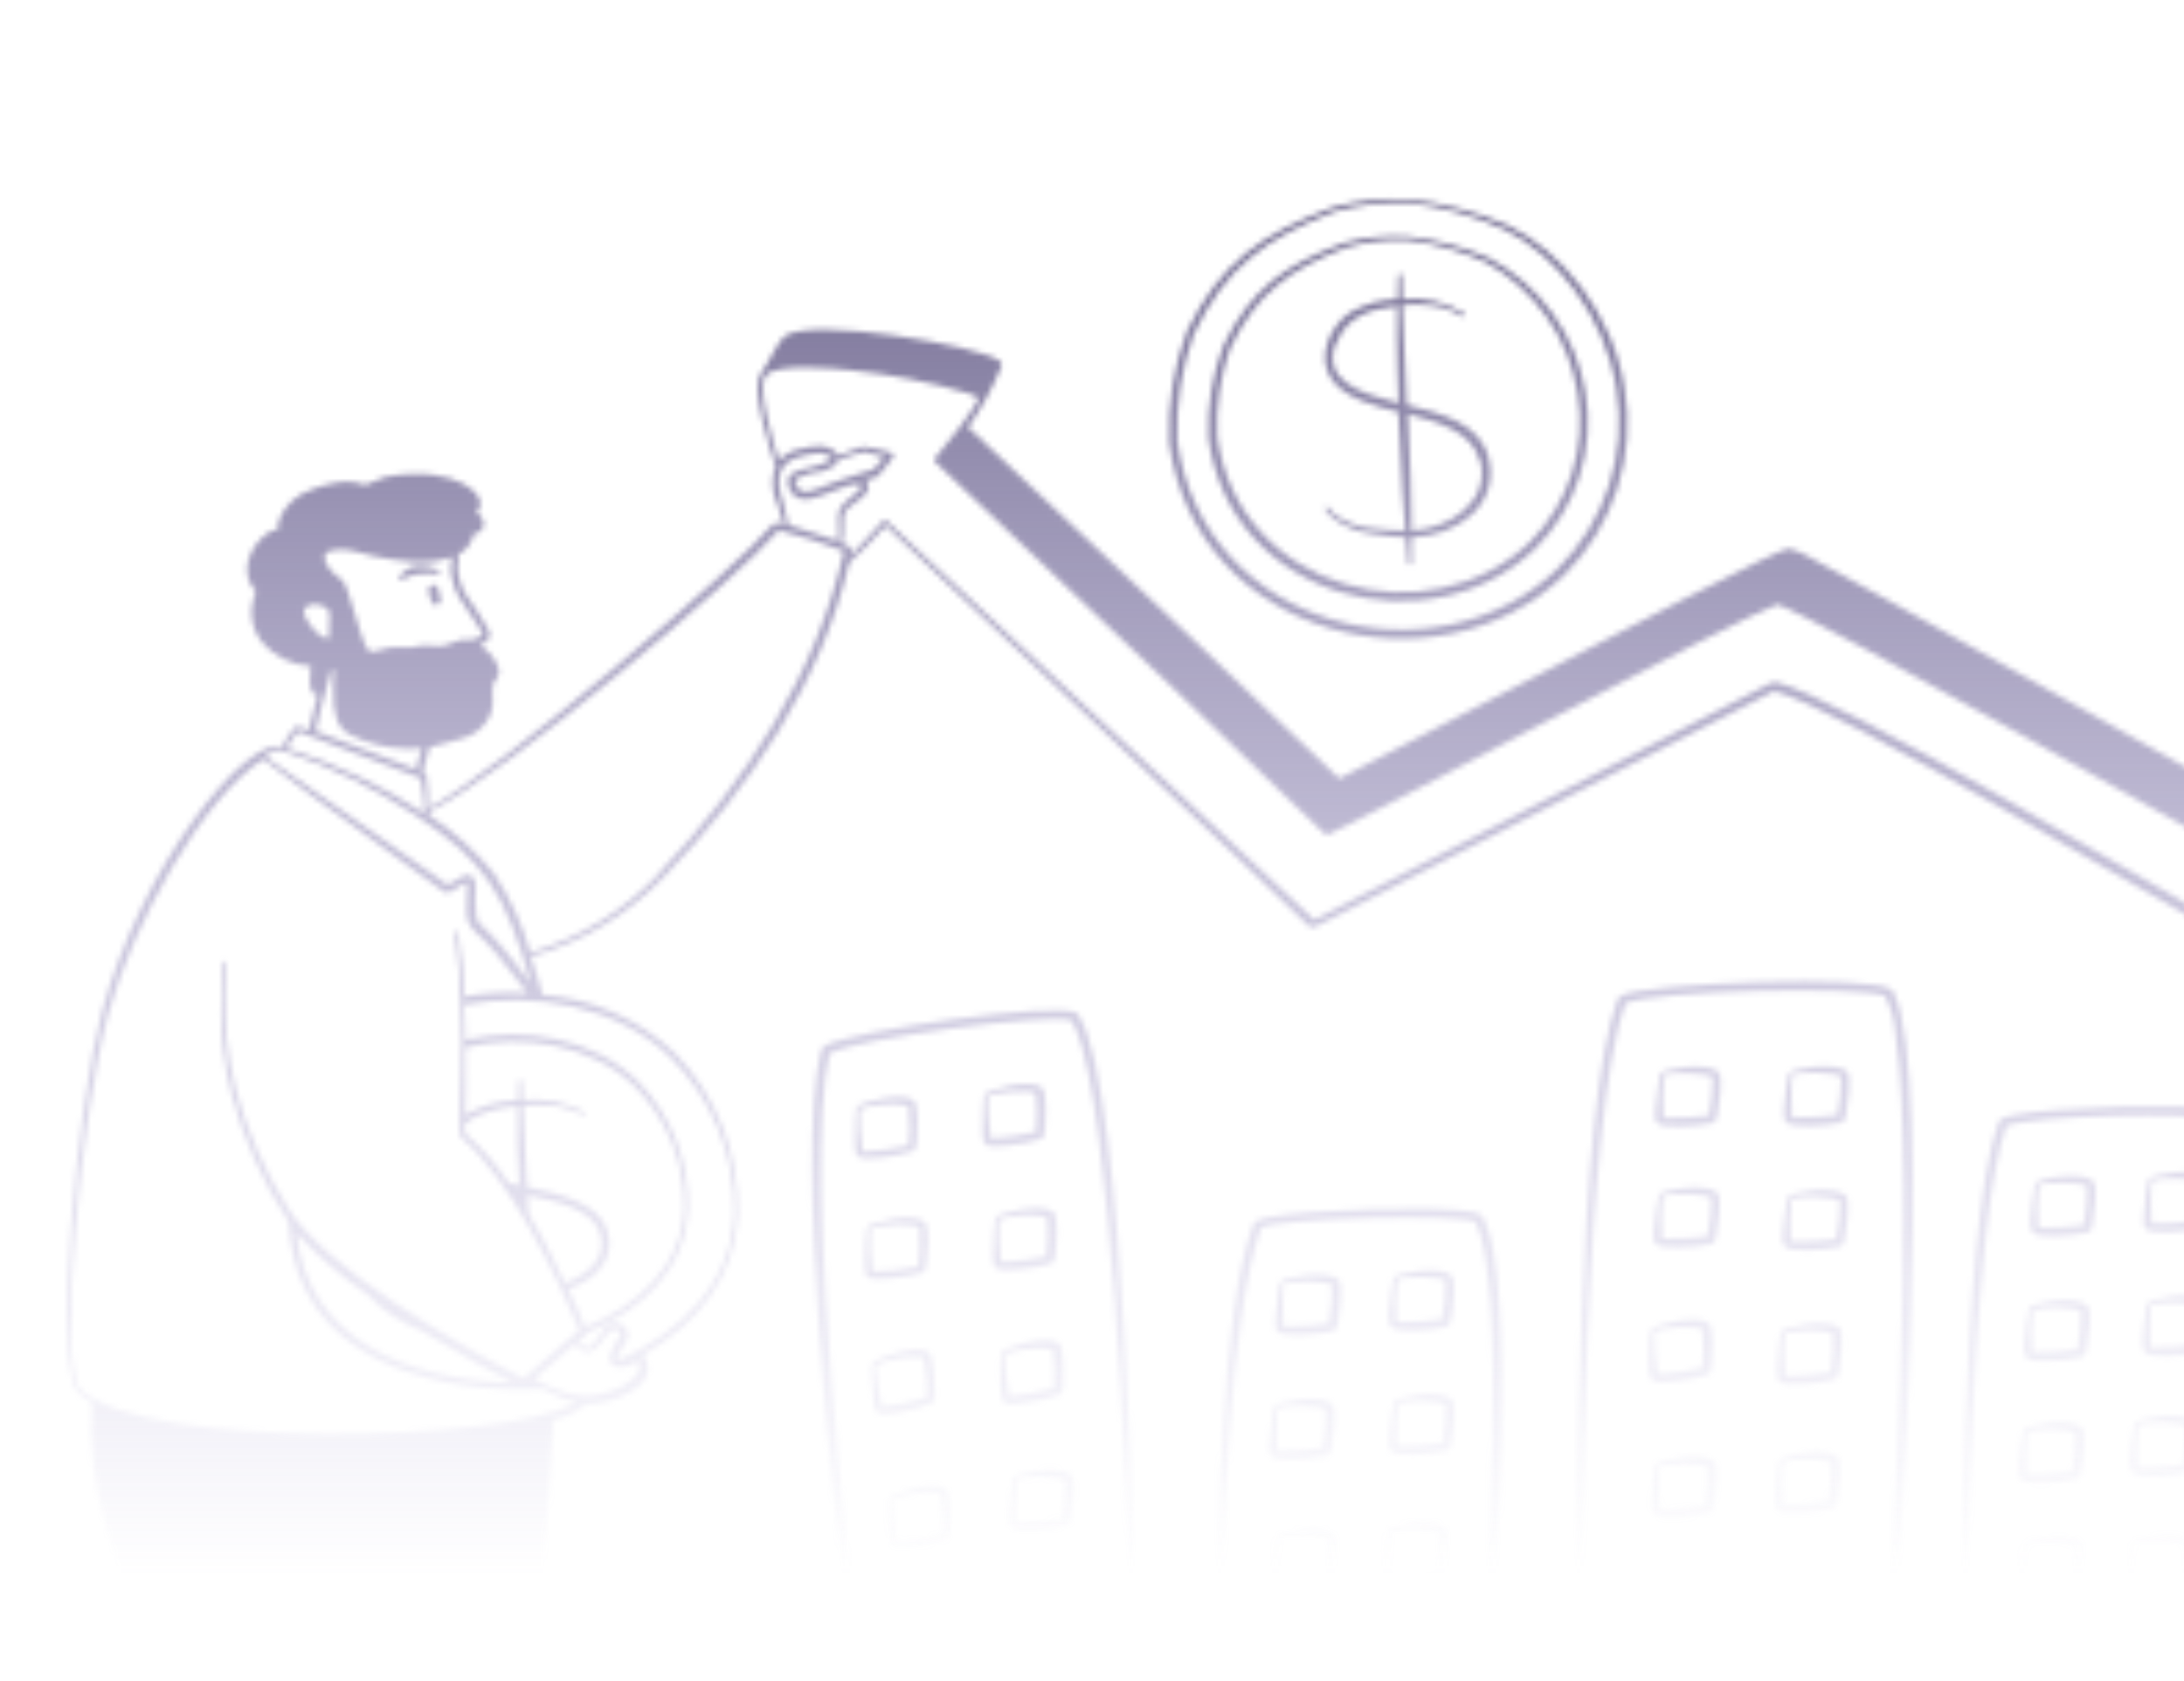 <svg width="395" height="304" viewBox="0 0 395 304" fill="none" xmlns="http://www.w3.org/2000/svg">
<g clip-path="url(#clip0_1380_26760)">
<mask id="mask0_1380_26760" style="mask-type:alpha" maskUnits="userSpaceOnUse" x="-46" y="15" width="578" height="428">
<path fill-rule="evenodd" clip-rule="evenodd" d="M193.696 184.526C189.461 183.239 154.802 187.796 150.038 190.559C144.978 211.023 154.273 293.721 155.967 301.084L204.324 299.839C204.79 288.405 202.038 219.673 196.872 194.357C195.178 185.982 193.907 184.99 193.696 184.526ZM195.262 183.977C203.371 196.635 205.722 288.827 204.981 300.198C204.978 300.239 204.967 300.28 204.948 300.317C204.93 300.355 204.904 300.388 204.873 300.415C204.841 300.443 204.805 300.464 204.765 300.477C204.725 300.491 204.684 300.496 204.642 300.493L155.543 302.307C154.802 302.307 154.675 301.696 153.744 295.177C150.928 275.494 143.644 209.209 148.472 190.011C148.598 189.64 148.853 189.325 149.191 189.125C153.151 186.53 191.346 180.982 194.733 183.218C194.874 183.295 194.996 183.404 195.088 183.535C195.18 183.667 195.239 183.818 195.262 183.977ZM228.037 222.183C222.511 237.246 220.563 282.962 221.326 298.763L267.714 299.438C269.26 288.426 272.457 231.402 266.867 221.065C265.915 219.504 229.752 220.2 228.037 222.183ZM268.434 220.516C274.087 231.803 270.996 288.447 268.963 300.24C268.933 300.402 268.847 300.548 268.719 300.652C268.591 300.757 268.43 300.812 268.265 300.809L221.093 299.417C220.627 299.417 220.542 298.974 220.415 294.459C219.971 277.793 220.902 237.183 226.619 221.487C226.936 220.622 228.461 220.305 229.435 220.116C236.803 218.639 260.325 218.006 266.423 219.166C267.227 219.377 268.265 219.673 268.392 220.516H268.434ZM401.65 202.5C396.548 201.002 367.309 201.741 362.863 203.681C356.871 220.242 355.452 284.607 355.982 302.244C371.224 303.702 386.56 303.942 401.841 302.961C403.132 293.594 406.478 229.124 403.175 208.196C402.975 206.228 402.46 204.305 401.65 202.5ZM403.259 202.036C409.018 213.787 404.953 292.371 403.005 303.658C402.979 303.795 402.91 303.92 402.807 304.015C402.704 304.11 402.573 304.169 402.434 304.185C386.835 305.068 371.189 304.63 355.664 302.877C354.267 302.455 354.394 222.183 361.423 203.006C361.741 202.12 363.265 201.825 364.239 201.635C371.522 200.158 395.087 199.525 401.227 200.686C402.159 200.833 403.302 201.171 403.344 202.036H403.259ZM340.949 180.138C336.715 178.323 299.346 179.062 293.968 181.467C286.769 200.981 285.499 282.097 286.473 302.328L340.378 302.856C342.093 290.873 346.623 212.458 342.834 187.184C342.678 184.734 342.038 182.34 340.949 180.138ZM342.601 179.758C349.736 193.872 343.596 291.569 341.521 303.573C341.496 303.719 341.421 303.851 341.309 303.947C341.197 304.043 341.055 304.098 340.907 304.101L286.24 302.982C285.753 302.982 285.668 302.476 285.478 295.367C284.948 274.165 285.203 200.433 292.528 180.792C292.693 180.431 292.988 180.145 293.354 179.99C297.842 177.733 338.811 176.256 342.05 178.935C342.203 179.017 342.332 179.135 342.428 179.278C342.524 179.422 342.583 179.587 342.601 179.758Z" fill="black"/>
<path fill-rule="evenodd" clip-rule="evenodd" d="M164.121 199.949C161.219 199.421 158.229 199.646 155.44 200.603C155.441 203.153 155.646 205.7 156.054 208.218C158.823 208.142 161.577 207.774 164.269 207.121C164.421 206.208 164.492 205.283 164.481 204.358C164.514 203.034 164.464 201.709 164.332 200.392C164.311 200.054 164.332 200.054 164.121 199.949ZM154.847 200.392C154.847 200.392 154.508 204.611 154.614 207.058C154.72 209.168 154.72 209.864 159.399 209.358C161.38 209.179 163.333 208.776 165.222 208.155C165.624 207.902 165.709 207.332 165.793 206.657C165.941 205.434 166.174 199.906 165.285 199.042C163.422 197.312 154.868 199.421 154.847 200.392ZM300.894 194.527C300.682 197.054 300.682 199.594 300.894 202.122H301.974C304.332 202.15 306.688 202.001 309.024 201.679C309.491 199.422 309.732 197.126 309.744 194.822C308.601 194.063 302.143 193.831 300.894 194.527ZM300.238 194.295C300.238 194.295 299.475 198.514 299.348 200.898C299.221 203.282 299.348 203.788 303.943 203.725C305.951 203.75 307.955 203.537 309.913 203.092C310.337 202.86 310.506 202.333 310.654 201.594C310.93 200.35 311.692 194.864 310.866 193.894C309.172 191.953 300.386 193.198 300.238 194.295ZM324.141 194.442C323.93 196.97 323.93 199.51 324.141 202.037C324.501 202.062 324.861 202.062 325.221 202.037C327.579 202.065 329.936 201.917 332.271 201.594C332.75 199.34 332.991 197.042 332.991 194.738C331.784 193.873 325.433 193.746 324.141 194.442ZM323.506 194.232C323.091 196.416 322.787 198.62 322.596 200.835C322.596 202.944 322.596 203.704 327.19 203.662C329.197 203.667 331.199 203.454 333.161 203.029C333.605 202.797 333.753 202.269 333.902 201.51C334.177 200.265 334.939 194.78 334.113 193.81C332.42 191.953 323.633 193.135 323.506 194.232ZM323.908 216.889C323.707 219.417 323.707 221.956 323.908 224.484H324.988C327.345 224.515 329.702 224.374 332.038 224.062C332.515 221.807 332.756 219.51 332.758 217.206C331.636 216.32 325.242 216.193 323.908 216.889ZM323.273 216.657C322.858 218.841 322.554 221.045 322.363 223.26C322.257 225.37 322.363 226.15 326.957 226.087C328.965 226.104 330.968 225.891 332.928 225.454C333.372 225.222 333.521 224.695 333.669 223.956C333.944 222.712 334.706 217.227 333.88 216.256C332.187 214.273 323.315 215.56 323.315 216.657H323.273ZM322.68 241.213C322.549 243.747 322.62 246.286 322.892 248.808H323.972C326.329 248.749 328.678 248.517 331.001 248.112C331.395 245.835 331.544 243.522 331.446 241.213C330.366 240.327 323.993 240.475 322.68 241.213ZM322.024 241.002C322.024 241.002 321.431 245.222 321.389 247.648C321.346 250.074 321.389 250.517 326.089 250.285C328.099 250.223 330.095 249.933 332.038 249.42C332.462 249.167 332.589 248.639 332.716 247.88C332.949 246.635 333.478 241.108 332.716 240.18C330.853 238.365 322.13 239.905 322.024 241.002ZM300.026 265.348C299.884 267.881 299.955 270.421 300.238 272.942H301.317C303.674 272.873 306.023 272.64 308.347 272.246C308.72 269.967 308.869 267.656 308.791 265.348C307.648 264.462 301.254 264.588 300.026 265.348ZM299.37 265.137C299.044 267.34 298.832 269.558 298.734 271.782C298.734 273.892 298.734 274.651 303.435 274.419C305.438 274.359 307.427 274.069 309.363 273.554C309.786 273.301 309.935 272.774 310.062 272.014C310.273 270.769 310.824 265.242 310.062 264.314C308.135 262.415 299.391 264.04 299.306 265.137H299.37ZM300.174 287.879C300.043 290.412 300.113 292.951 300.386 295.473C300.745 295.495 301.106 295.495 301.466 295.473C303.823 295.411 306.173 295.171 308.495 294.756C308.869 292.484 309.018 290.18 308.939 287.879C307.86 287.014 301.487 287.14 300.174 287.879ZM299.518 287.689C299.518 287.689 298.925 291.908 298.883 294.313C298.84 296.718 298.883 297.203 303.583 296.971C305.592 296.899 307.587 296.609 309.532 296.106C309.956 295.853 310.083 295.305 310.21 294.566C310.443 293.322 310.972 287.794 310.21 286.866C308.347 284.946 299.624 286.571 299.518 287.689ZM322.363 264.504C322.231 267.037 322.302 269.577 322.574 272.099C322.934 272.12 323.295 272.12 323.654 272.099C326.012 272.036 328.362 271.797 330.683 271.381C331.079 269.111 331.228 266.806 331.128 264.504C330.048 263.681 323.675 263.681 322.363 264.504ZM321.706 264.314C321.706 264.314 321.114 268.533 321.071 270.938C321.029 273.343 321.071 273.828 325.771 273.596C327.78 273.525 329.775 273.235 331.721 272.731C332.144 272.478 332.271 271.951 332.398 271.191C332.631 269.947 333.161 264.419 332.398 263.491C330.535 261.571 321.812 263.217 321.706 264.314ZM321.389 288.849C321.107 291.37 321.036 293.911 321.177 296.444H322.257C324.612 296.514 326.968 296.409 329.307 296.127C329.82 293.877 330.097 291.579 330.133 289.271C329.096 288.385 322.723 288.174 321.389 288.849ZM320.732 288.617C320.732 288.617 319.907 292.836 319.737 295.199C319.568 297.562 319.61 298.068 324.289 298.089C326.293 298.139 328.296 297.962 330.26 297.562C330.705 297.33 330.853 296.803 331.043 296.064C331.319 294.819 332.166 289.334 331.361 288.364C329.667 286.36 320.902 287.52 320.732 288.617ZM300.661 216.383C300.46 218.91 300.46 221.45 300.661 223.978H301.741C304.098 224.009 306.455 223.868 308.791 223.556C309.267 221.301 309.509 219.003 309.511 216.699C308.495 215.813 301.995 215.687 300.661 216.383ZM300.026 216.151C300.026 216.151 299.243 220.37 299.115 222.754C298.988 225.138 299.115 225.644 303.71 225.581C305.718 225.608 307.723 225.396 309.68 224.948C310.125 224.716 310.273 224.188 310.443 223.45C310.697 222.205 311.459 216.72 310.654 215.75C308.939 213.767 300.153 215.159 300.026 216.151ZM299.2 240.855C299.201 243.392 299.407 245.924 299.814 248.428C300.174 248.455 300.535 248.455 300.894 248.428C303.247 248.251 305.583 247.891 307.881 247.352C308.104 245.065 308.104 242.762 307.881 240.475C306.843 239.589 300.471 240.053 299.2 240.855ZM298.544 240.686C298.544 240.686 298.163 244.905 298.247 247.352C298.332 249.8 298.438 250.222 303.096 249.757C305.089 249.584 307.056 249.188 308.961 248.576C309.384 248.302 309.49 247.774 309.575 247.015C309.744 245.749 309.998 240.222 309.088 239.336C307.224 237.521 298.586 239.589 298.544 240.686ZM232.147 232.226C231.946 234.761 231.946 237.307 232.147 239.842H233.227C235.587 239.836 237.943 239.659 240.278 239.315C240.709 237.048 240.914 234.744 240.892 232.437C240.023 231.593 233.524 231.488 232.147 232.226ZM231.512 232.015C231.512 232.015 230.792 236.235 230.686 238.64C230.581 241.045 230.686 241.509 235.323 241.403C237.334 241.389 239.337 241.149 241.294 240.686C241.717 240.454 241.865 239.905 242.014 239.188C242.268 237.943 242.966 232.416 242.12 231.467C240.383 229.526 231.639 230.939 231.512 232.036V232.015ZM252.642 231.467C252.441 233.994 252.441 236.534 252.642 239.062H253.743C256.096 239.066 258.446 238.889 260.772 238.534C261.221 236.27 261.434 233.965 261.408 231.657C260.518 230.834 254.018 230.728 252.642 231.467ZM251.986 231.235C251.986 231.235 251.287 235.454 251.181 237.859C251.181 239.969 251.181 240.749 255.818 240.623C257.823 240.621 259.82 240.38 261.767 239.905C262.212 239.673 262.36 239.125 262.508 238.407C262.763 237.163 263.44 231.636 262.508 230.686C260.878 228.745 252.113 230.159 251.986 231.235ZM252.706 253.892C252.515 256.42 252.515 258.959 252.706 261.487H253.807C256.16 261.492 258.51 261.316 260.836 260.96C261.284 258.702 261.497 256.404 261.471 254.103C260.582 253.259 254.082 253.133 252.706 253.892ZM252.049 253.681C252.049 253.681 251.351 257.901 251.245 260.285C251.139 262.668 251.245 263.175 255.882 263.048C257.885 263.043 259.881 262.809 261.831 262.352C262.276 262.099 262.424 261.571 262.572 260.833C262.826 259.609 263.504 254.082 262.572 253.133C260.942 251.171 252.198 252.584 252.049 253.681ZM231.025 254.757C230.824 257.285 230.824 259.824 231.025 262.352H232.105C234.465 262.357 236.822 262.18 239.155 261.825C239.586 259.565 239.791 257.268 239.769 254.968C238.901 254.124 232.401 254.019 231.025 254.757ZM230.39 254.546C230.39 254.546 229.67 258.766 229.564 261.149C229.458 263.533 229.564 264.04 234.201 263.913C236.211 263.906 238.214 263.673 240.172 263.217C240.595 262.964 240.743 262.436 240.892 261.698C241.146 260.453 241.844 254.947 240.997 253.998C239.261 252.036 230.517 253.449 230.39 254.546ZM231.427 278.238C231.226 280.765 231.226 283.305 231.427 285.832H232.507C234.868 285.837 237.225 285.661 239.558 285.305C239.989 283.038 240.195 280.734 240.172 278.427C239.304 277.605 232.804 277.499 231.427 278.238ZM230.792 278.006C230.792 278.006 230.072 282.225 229.967 284.63C229.967 286.739 229.967 287.52 234.603 287.393C236.608 287.391 238.605 287.151 240.553 286.676C240.997 286.444 241.146 285.896 241.294 285.178C241.548 283.934 242.247 278.406 241.294 277.457C239.664 275.516 230.919 276.93 230.792 278.006ZM251.541 277.077C251.34 279.612 251.34 282.158 251.541 284.693C251.901 284.715 252.261 284.715 252.621 284.693C254.98 284.69 257.336 284.521 259.671 284.187C260.102 281.92 260.307 279.616 260.285 277.309C259.417 276.444 252.917 276.339 251.541 277.077ZM250.906 276.866C250.906 276.866 250.186 281.086 250.08 283.491C249.974 285.896 250.08 286.36 254.717 286.254C256.721 286.242 258.717 286.001 260.667 285.537C261.111 285.305 261.259 284.756 261.408 284.018C261.662 282.794 262.36 277.267 261.408 276.318C259.798 274.377 251.033 275.79 250.906 276.866ZM368.688 214.4C368.487 216.934 368.487 219.481 368.688 222.016C371.407 222.076 374.127 221.906 376.818 221.509C377.262 219.244 377.475 216.94 377.453 214.632C376.627 213.788 370.064 213.661 368.688 214.4ZM368.031 214.189C367.65 216.382 367.382 218.593 367.227 220.813C367.227 222.923 367.227 223.682 371.864 223.577C373.868 223.564 375.864 223.324 377.813 222.859C378.258 222.627 378.385 222.079 378.533 221.34C378.787 220.096 379.486 214.59 378.66 213.64C376.924 211.678 368.158 213.05 368.031 214.189ZM367.587 236.931C367.375 239.458 367.375 241.998 367.587 244.525C370.307 244.596 373.027 244.427 375.717 244.019C376.144 241.759 376.349 239.463 376.331 237.163C375.548 236.256 368.963 236.256 367.587 236.931ZM366.952 236.72C366.952 236.72 366.232 240.939 366.126 243.323C366.02 245.707 366.126 246.213 370.763 246.087C372.766 246.082 374.762 245.849 376.712 245.39C377.157 245.137 377.305 244.61 377.453 243.871C377.707 242.627 378.406 237.121 377.559 236.171C375.844 234.146 367.058 235.623 366.952 236.72ZM366.613 258.955C366.412 261.49 366.412 264.037 366.613 266.571C369.339 266.632 372.066 266.463 374.764 266.065C375.19 263.797 375.396 261.494 375.378 259.188C374.574 258.344 367.989 258.217 366.613 258.955ZM365.957 258.744C365.957 258.744 365.258 262.964 365.152 265.369C365.046 267.774 365.152 268.238 369.789 268.132C371.793 268.121 373.789 267.881 375.738 267.415C376.183 267.183 376.331 266.635 376.479 265.917C376.733 264.673 377.432 259.145 376.479 258.196C374.87 256.255 366.084 257.669 365.957 258.744ZM366.465 279.524C366.253 282.059 366.253 284.606 366.465 287.14C369.184 287.201 371.904 287.031 374.595 286.634C375.032 284.368 375.238 282.064 375.209 279.757C374.425 278.913 367.777 278.786 366.465 279.524ZM365.83 279.314C365.83 279.314 365.11 283.533 365.004 285.938C364.898 288.343 365.004 288.807 369.641 288.701C371.645 288.69 373.641 288.45 375.59 287.984C376.035 287.752 376.183 287.204 376.331 286.486C376.585 285.221 377.284 279.714 376.437 278.765C374.722 276.824 365.935 278.238 365.83 279.314ZM386.176 279.271C385.964 281.799 385.964 284.339 386.176 286.866C388.896 286.926 391.615 286.757 394.306 286.36C394.733 284.099 394.939 281.803 394.92 279.503C394.137 278.66 387.552 278.449 386.176 279.271ZM385.541 279.06C385.541 279.06 384.821 283.28 384.715 285.664C384.609 288.047 384.715 288.554 389.352 288.427C391.355 288.423 393.352 288.189 395.301 287.731C395.746 287.478 395.894 286.95 396.042 286.212C396.297 284.967 396.995 279.461 396.148 278.512C394.433 276.55 385.647 277.963 385.541 279.06ZM386.663 257.774C386.462 260.302 386.462 262.841 386.663 265.369C389.383 265.429 392.102 265.26 394.793 264.862C395.237 262.604 395.45 260.307 395.428 258.006C394.603 257.162 388.039 257.036 386.663 257.774ZM386.007 257.563C385.626 259.749 385.358 261.953 385.202 264.166C385.202 266.276 385.202 267.056 389.839 266.93C391.842 266.924 393.838 266.691 395.788 266.234C396.233 265.981 396.36 265.453 396.508 264.715C396.762 263.47 397.461 257.964 396.635 257.015C394.899 255.053 386.134 256.466 386.007 257.563ZM388.95 236.066C388.749 238.593 388.749 241.133 388.95 243.661C391.669 243.721 394.389 243.551 397.08 243.154C397.525 240.889 397.738 238.585 397.715 236.277C396.974 235.433 390.411 235.306 388.95 236.066ZM388.293 235.834C387.914 238.027 387.645 240.238 387.489 242.458C387.489 244.568 387.489 245.348 392.126 245.222C394.129 245.216 396.125 244.983 398.075 244.525C398.52 244.272 398.647 243.724 398.795 243.007C399.049 241.762 399.748 236.256 398.922 235.306C397.27 233.344 388.505 234.758 388.378 235.834H388.293ZM389.161 213.64C388.96 216.168 388.96 218.707 389.161 221.235C391.881 221.295 394.601 221.126 397.292 220.729C397.729 218.463 397.934 216.158 397.906 213.851C397.122 213.05 390.538 212.881 389.161 213.64ZM388.526 213.408C388.526 213.408 387.806 217.627 387.701 220.032C387.595 222.437 387.701 222.902 392.337 222.796C394.348 222.784 396.351 222.543 398.308 222.079C398.731 221.847 398.88 221.298 399.028 220.581C399.282 219.336 399.981 213.809 399.134 212.86C397.419 210.94 388.632 212.332 388.526 213.408ZM157.388 222.269C157.318 224.828 157.452 227.389 157.79 229.927C160.559 229.915 163.319 229.618 166.026 229.041C166.209 228.131 166.301 227.205 166.301 226.277C166.39 224.872 166.39 223.463 166.301 222.058C166.238 221.214 158.933 221.256 157.388 222.269ZM156.795 222.1C156.795 222.1 156.35 226.319 156.414 228.745C156.477 231.171 156.414 231.551 161.114 231.171C163.103 231.044 165.071 230.69 166.979 230.117C167.381 229.863 167.487 229.252 167.572 228.64C167.762 227.416 168.122 221.889 167.275 221.003C165.454 219.168 156.837 221.066 156.795 222.1ZM166.407 245.454C163.628 245.276 160.846 245.768 158.298 246.888C158.495 249.427 158.899 251.946 159.505 254.42C162.254 254.123 164.964 253.544 167.593 252.69C167.681 251.771 167.681 250.845 167.593 249.926C167.533 248.631 167.385 247.341 167.148 246.066C167.085 245.559 167.085 245.517 166.407 245.454ZM157.684 246.783C157.684 246.783 157.684 251.002 158.002 253.428C158.256 255.538 158.362 256.213 162.935 255.348C164.895 255.01 166.812 254.458 168.651 253.702C169.033 253.407 169.075 252.837 169.096 252.162C169.096 250.939 168.948 245.39 167.995 244.61C166.005 242.964 157.663 245.749 157.684 246.804V246.783ZM169.562 270.01C166.768 269.74 163.95 270.146 161.347 271.191C161.45 273.738 161.769 276.272 162.3 278.765C165.061 278.553 167.792 278.058 170.451 277.288C170.528 276.369 170.528 275.444 170.451 274.525C170.426 273.19 170.32 271.859 170.134 270.537C170.197 270.39 170.282 270.2 169.562 270.01ZM160.733 271.086C160.733 271.086 160.606 275.305 160.839 277.731C161.029 279.841 161.072 280.537 165.709 279.841C167.682 279.566 169.62 279.078 171.489 278.385C171.849 278.111 171.912 277.52 171.976 276.845C171.976 275.622 171.976 270.073 171.107 269.272C169.16 267.584 160.733 270.115 160.733 271.149V271.086ZM178.603 198.282C178.621 200.819 178.833 203.351 179.238 205.856C181.956 205.698 184.655 205.303 187.304 204.674C187.538 202.381 187.538 200.069 187.304 197.776C186.394 197.037 179.915 197.48 178.603 198.282ZM177.946 198.113C177.946 198.113 177.586 202.333 177.692 204.78C177.798 207.227 177.861 207.649 182.541 207.164C184.535 206.983 186.502 206.58 188.405 205.961C188.829 205.687 188.913 205.117 189.019 204.379C189.168 203.134 189.4 197.586 188.469 196.7C186.584 194.928 177.989 197.08 177.946 198.155V198.113ZM188.448 219.969C185.825 219.575 183.147 219.776 180.614 220.56C180.56 223.099 180.709 225.639 181.058 228.155H182.138C184.496 228.036 186.84 227.725 189.146 227.226C189.443 225.13 189.521 223.009 189.379 220.897C189.337 220.265 189.612 220.18 188.448 219.969ZM179.979 220.391C179.979 220.391 179.513 224.61 179.555 227.037C179.598 229.463 179.682 229.906 184.34 229.526C186.344 229.407 188.327 229.053 190.247 228.471C190.671 228.218 190.777 227.669 190.904 226.931C191.073 225.665 191.454 220.117 190.565 219.231C188.681 217.374 180 219.379 179.936 220.391H179.979ZM189.464 243.914C186.815 243.672 184.145 244.025 181.651 244.947C181.76 247.484 182.065 250.009 182.562 252.5C185.266 252.233 187.944 251.739 190.565 251.023C190.746 248.915 190.704 246.794 190.438 244.694C190.353 244.146 190.628 244.04 189.464 243.914ZM180.995 244.821C180.995 244.821 180.762 249.04 180.995 251.487C181.228 253.934 181.27 254.356 185.928 253.597C187.918 253.353 189.872 252.879 191.751 252.183C192.153 251.909 192.237 251.361 192.301 250.601C192.407 249.335 192.449 243.787 191.518 242.943C189.485 241.277 180.995 243.745 180.995 244.821ZM183.853 267.584C183.652 270.119 183.652 272.665 183.853 275.2C186.44 275.262 189.027 275.086 191.581 274.672H191.983C192.402 272.411 192.594 270.115 192.555 267.816C191.666 266.867 185.208 266.846 183.853 267.584ZM183.197 267.373C183.197 267.373 182.519 271.592 182.435 273.997C182.35 276.402 182.435 276.887 187.093 276.74C189.098 276.708 191.094 276.454 193.042 275.98C193.487 275.727 193.614 275.2 193.762 274.461C194.016 273.217 194.651 267.689 193.762 266.74C192.047 264.778 183.324 266.318 183.197 267.373Z" fill="black"/>
<path fill-rule="evenodd" clip-rule="evenodd" d="M413.933 149.189C404.659 143.915 331.212 102.65 326.724 100.456C325.726 99.901 324.658 99.482 323.548 99.212C321.685 99.212 300.258 110.477 242.225 140.793C235.683 134.316 186.288 87.693 175.109 77.271C177.542 73.816 179.567 70.093 181.143 66.175C181.182 65.968 181.151 65.755 181.055 65.568C180.959 65.381 180.804 65.231 180.613 65.141C176.802 62.546 146.971 57.251 141.953 60.774C140.746 61.618 139.031 65.584 137.718 67.377C135.601 70.246 139.158 80.837 140.259 84.254C139.829 85.415 139.646 86.652 139.723 87.887C139.799 89.122 140.133 90.328 140.704 91.427C141.098 92.552 141.423 93.701 141.678 94.866C140.894 94.697 140.111 94.465 139.708 94.866C134.055 101.849 90.8 139.168 77.441 146.151C77.511 144.184 77.412 142.215 77.144 140.265C77.144 139.864 76.784 139.78 76.467 139.654C76.869 138.135 77.292 136.51 77.674 135.139C79.791 134.78 81.252 134.042 83.432 133.599C84.592 133.33 85.672 132.796 86.587 132.037C87.503 131.279 88.228 130.319 88.704 129.232C89.488 127.312 88.853 125.73 89.149 123.768C89.149 123.304 90.906 122.333 89.996 120.392C89.638 119.457 89.073 118.613 88.344 117.924C87.806 117.508 87.291 117.064 86.799 116.595C88.048 116.131 88.916 115.456 88.493 114.148C87.2 111.874 85.786 109.669 84.258 107.545C83.647 106.617 83.229 105.577 83.03 104.486C82.353 101.975 83.157 102.376 82.861 100.266C83.971 99.687 84.852 98.75 85.359 97.608C85.413 97.489 85.441 97.359 85.441 97.229C85.441 97.098 85.413 96.968 85.359 96.849C85.762 96.706 86.146 96.515 86.502 96.279C88.133 95.203 87.582 93.874 86.185 92.566C89.043 89.929 82.691 83.832 69.713 86.237C68.462 86.644 67.238 87.13 66.05 87.693C64.786 87.223 63.436 87.029 62.091 87.123C59.374 87.402 56.737 88.197 54.32 89.465C52.5 90.436 49.895 93.495 50.34 95.667C49.648 95.78 48.985 96.031 48.392 96.406C44.878 98.98 43.269 103.79 46.275 106.954C46.113 107.297 45.993 107.659 45.915 108.03C45.481 109.333 45.365 110.721 45.575 112.078C45.785 113.435 46.315 114.723 47.122 115.836C48.232 117.199 49.614 118.318 51.182 119.121C52.749 119.924 54.467 120.393 56.226 120.498C56.153 120.766 56.117 121.043 56.12 121.321C56.12 122.376 55.591 124.759 56.946 125.54L57.433 125.709C56.882 127.818 56.289 130.076 55.803 132.038C53.961 131.363 53.685 131.152 53.389 131.51C52.418 132.525 51.637 133.703 51.081 134.991C44.454 133.093 25.611 156.615 18.433 182.88C14.008 199.356 9.266 247.372 14.199 251.887C14.951 252.573 15.783 253.168 16.676 253.659C15.469 268.553 20.72 284.228 28.173 297.181C35.371 309.796 50.806 408.507 56.544 413.464C57.186 413.859 57.91 414.104 58.661 414.182C57.821 417.855 58.019 421.689 59.232 425.257C59.465 425.975 60.503 426.333 61.35 426.565C66.579 428.105 82.353 428.991 87.815 427.346C88.916 427.008 90.165 426.397 90.123 425.236C89.848 417.958 76.742 418.907 74.625 418.042C74.667 416.885 74.816 415.734 75.069 414.604C75.872 414.585 76.669 414.464 77.441 414.245C83.941 411.397 98.232 302.603 100.01 256.844C102.218 256.363 104.279 255.365 106.023 253.933C109.771 253.933 115.424 252.14 116.991 248.701C117.202 248.085 117.248 247.424 117.126 246.784C117.003 246.144 116.716 245.547 116.292 245.051C126.201 239.355 132.997 230.917 133.42 219.525C133.575 214.164 132.648 208.828 130.695 203.83C128.742 198.833 125.803 194.277 122.051 190.433C115.525 184.275 107.067 180.549 98.105 179.884C97.448 177.479 96.771 175.159 95.988 173.007C105.165 170.434 113.479 165.45 120.061 158.577C135.601 142.565 148.559 123.409 153.576 101.806C155.418 100.098 157.811 97.714 160.182 95.056C171.446 105.604 231.131 161.847 236.784 167.522C237.249 167.965 237.885 167.522 238.477 167.311C239.769 166.72 319.504 125.561 320.859 124.991C332.017 127.65 390.601 162.965 404.066 170.433C404.167 170.475 404.275 170.497 404.384 170.497C404.493 170.497 404.601 170.475 404.702 170.433C405.188 170.286 404.702 171.066 411.688 158.324C412.811 157.396 414.123 151.362 414.377 149.885C414.369 149.741 414.324 149.601 414.246 149.479C414.168 149.357 414.06 149.258 413.933 149.189ZM141.678 90.984C140.09 86.469 140.682 83.368 145.34 82.398C146.444 82.096 147.584 81.947 148.728 81.955C149.3 82.124 150.549 82.693 150.464 82.904C150.418 83.013 150.336 83.103 150.231 83.157C149.106 83.79 147.893 84.252 146.632 84.528C146.335 84.549 146.042 84.613 145.764 84.718C144.792 84.899 143.865 85.264 143.033 85.794C141.995 86.744 142.503 88.516 143.498 89.486C145.15 91.111 147.733 89.95 149.85 89.127C151.967 88.305 154.931 87.018 155.651 87.777C156.371 88.537 152.751 90.372 151.883 91.997C151.226 93.22 151.883 95.646 151.586 97.84C149.194 97.018 145.044 95.604 142.588 94.908C142.364 93.583 142.06 92.273 141.678 90.984ZM154.381 86.005C148.834 87.672 146.653 89.381 144.98 88.79C144.672 88.646 144.406 88.424 144.21 88.147C144.013 87.869 143.892 87.546 143.858 87.208C143.689 86.343 145.213 86.174 146.251 85.689C147.288 85.204 148.368 85.689 150.337 84.55C150.898 84.284 151.336 83.817 151.565 83.242C153.141 82.59 154.77 82.074 156.435 81.702L159.928 82.714L158.044 84.824L154.381 86.005ZM86.037 160.054C85.91 158.535 85.041 157.944 83.919 158.366C82.797 158.788 80.892 160.244 80.849 160.012C80.807 159.78 80.849 160.012 80.976 160.012C79.833 159.189 49.641 138.113 48.075 136.89C48.378 136.379 48.849 135.986 49.407 135.779C49.966 135.572 50.579 135.562 51.145 135.751C59.559 138.57 67.573 142.463 74.985 147.333C87.836 155.771 91.393 161.552 95.966 177.775C94.315 175.665 92.685 173.429 90.991 171.446C87.709 167.564 86.757 167.48 86.185 166.108C85.945 164.099 85.896 162.072 86.037 160.054ZM81.802 104.802C82.021 106.02 82.481 107.182 83.157 108.22C84.47 110.329 87.032 113.81 87.222 114.549C87.413 115.287 86.058 115.266 85.105 115.751C82.861 115.224 81.506 116.701 79.77 116.848C78.647 116.848 77.652 116.68 76.678 116.701C75.027 116.701 75.895 117.08 74.011 117.08C72.761 117.08 71.131 116.954 70.75 117.08C70.009 117.08 68.823 117.629 67.786 117.777C66.749 117.924 66.6 117.65 66.368 117.27C64.97 114.865 63.022 105.941 61.964 105.013L60.778 104.022C59.758 103.266 59.015 102.199 58.661 100.984C58.661 100.351 58.936 99.802 59.974 99.549C62.641 98.895 64.991 100.055 67.638 100.583C71.872 101.469 77.568 102.334 81.675 100.731C81.823 102.313 81.125 102.207 81.781 104.802H81.802ZM57.242 109.317C58.216 109.443 59.359 109.865 59.614 110.815C59.614 111.848 59.614 114.296 59.486 115.456C57.772 115.456 56.141 113.346 55.252 111.659C54.363 109.971 55.76 109.106 57.221 109.317H57.242ZM59.91 121.279L60.376 121.046C60.249 123.26 60.249 125.479 60.376 127.692C60.99 130.962 61.434 132.396 65.415 133.81C68.86 135.122 72.559 135.641 76.234 135.329L75.218 139.084C74.455 138.767 61.921 134.021 57.094 132.228C57.708 129.485 58.322 126.785 59.889 121.279H59.91ZM53.961 132.312C54.596 132.586 75.45 140.582 76.086 140.751C76.488 142.838 76.714 144.955 76.763 147.079C69.033 142.052 60.658 138.086 51.864 135.287C52.405 134.198 53.104 133.196 53.939 132.312H53.961ZM74.328 414.561C74.012 415.671 73.806 416.808 73.714 417.958C68.866 418.337 63.996 418.337 59.148 417.958C59.107 416.683 59.156 415.407 59.296 414.14C64.281 414.669 69.3 414.81 74.307 414.561H74.328ZM115.551 247.899C114.45 250.326 110.702 251.739 108.077 252.224C104.033 253.005 100.328 251.338 96.665 249.355L103.97 243.026C104.345 243.447 104.756 243.835 105.198 244.186C106.171 244.883 107.103 244.419 107.971 243.596C109.601 242.056 110.088 239.967 111.613 240.516C111.789 240.58 111.943 240.694 112.055 240.844C112.168 240.994 112.235 241.173 112.248 241.36C111.38 243.026 108.797 246.106 111.211 247.14C111.918 247.311 112.657 247.302 113.36 247.114C114.063 246.926 114.707 246.565 115.233 246.064C115.437 246.339 115.57 246.66 115.622 246.998C115.673 247.336 115.642 247.682 115.53 248.005L115.551 247.899ZM66.473 234.145C69.175 237.028 72.508 239.251 76.213 240.642C83.284 245.051 89.742 248.532 92.663 250.051C73.608 249.503 55.612 242.224 53.643 223.048C57.497 227.206 61.8 230.927 66.473 234.145ZM84.068 203.323C86.46 201.023 90.419 200.39 93.616 200.032C93.468 205.39 93.616 208.892 93.913 214.356L92.028 213.955C89.819 210.653 87.178 207.659 84.173 205.053C84.068 204.736 84.068 204.145 84.068 203.323ZM95.331 216.149C100.201 217.141 107.167 218.533 108.522 223.027C109.877 227.52 106.404 230.41 102.17 232.014C94.654 216.107 95.755 222.288 95.416 216.149H95.331ZM102.763 233.195C107.759 231.402 111.401 227.731 109.898 222.647C108.395 217.563 101.005 215.791 95.352 214.651C95.077 209.567 94.76 203.829 94.548 199.884C103.504 199.209 105.303 202.205 105.748 201.445C105.787 201.378 105.797 201.298 105.778 201.223C105.758 201.148 105.709 201.084 105.642 201.044C102.199 199.324 98.342 198.593 94.505 198.935C94.505 197.162 94.357 195.918 94.357 195.538C94.357 195.46 94.326 195.385 94.27 195.329C94.215 195.274 94.139 195.243 94.061 195.243C93.982 195.243 93.907 195.274 93.851 195.329C93.796 195.385 93.764 195.46 93.764 195.538C93.764 196.508 93.764 197.648 93.638 198.998C90.303 199.001 87.033 199.905 84.173 201.614C84.173 198.766 84.343 194.483 84.173 189.42C94.484 186.952 106.891 188.829 114.789 196.445C117.683 199.345 119.963 202.794 121.494 206.588C123.025 210.383 123.776 214.444 123.702 218.533C123.321 228.892 115.466 236.085 105.79 239.988C105.43 238.912 104.372 236.402 102.847 233.195H102.763ZM132.764 219.377C132.298 232.035 123.321 240.769 111.973 245.937C111.697 245.937 111.655 245.79 111.719 245.537C111.93 244.271 113.688 242.351 113.624 241.444C113.592 240.999 113.435 240.573 113.17 240.214C112.905 239.855 112.544 239.577 112.127 239.414C111.711 239.251 111.257 239.208 110.818 239.291C110.378 239.374 109.971 239.579 109.644 239.883C108.882 240.516 107.527 243.532 106.235 243.743C105.748 243.743 105.198 243.237 104.541 242.646C106.108 241.317 106.15 241.338 106.214 241.043C116.25 236.824 124.041 229.461 124.443 218.533C124.557 214.341 123.833 210.167 122.314 206.256C120.795 202.344 118.51 198.773 115.593 195.749C107.569 187.732 94.95 185.623 84.237 188.028C84.237 185.686 84.11 183.808 83.983 181.699C96.496 179.336 111.507 181.825 121.204 191.171C124.937 194.855 127.886 199.252 129.872 204.099C131.859 208.946 132.842 214.142 132.764 219.377ZM84.068 180.18C83.835 176.467 83.454 172.585 82.882 168.703C82.882 168.625 82.851 168.55 82.795 168.494C82.74 168.439 82.664 168.408 82.585 168.408C82.507 168.408 82.431 168.439 82.376 168.494C82.32 168.55 82.289 168.625 82.289 168.703C84.809 187.901 82.289 204.799 83.454 205.749C91.922 212.689 100.582 230.474 104.753 240.558L94.675 249.25C83.411 243.469 58.682 229.335 52.076 218.449C47.939 211.872 44.787 204.73 42.718 197.247C39.076 183.344 41.765 173.767 40.389 173.83C40.349 173.829 40.309 173.838 40.273 173.854C40.236 173.87 40.204 173.894 40.178 173.924C40.152 173.955 40.132 173.99 40.121 174.028C40.11 174.067 40.108 174.107 40.114 174.146C40.283 178.83 39.034 186.488 41.765 197.5C43.937 205.835 47.463 213.759 52.203 220.959C52.987 238.617 65.838 247.752 83.559 250.494C88.385 251.226 93.274 251.453 98.147 251.169C103.716 254.313 105.071 253.131 103.715 253.891C91.012 260.789 26.585 262.329 14.686 251.38C10.155 247.393 14.855 200.39 19.64 183.197C24.044 167.332 36.303 144.506 47.588 137.312C55.675 143.641 78.923 160.075 80.129 161.172C81.336 162.269 83.221 159.758 84.364 159.674C84.851 159.674 83.962 164.695 84.639 166.594C85.317 168.492 86.46 168.535 89.699 172.374C91.626 174.631 93.426 177.163 95.331 179.547C91.507 179.297 87.666 179.524 83.898 180.222L84.068 180.18ZM119.425 157.775C113.023 164.592 104.91 169.581 95.924 172.226C94.473 167.166 92.252 162.356 89.34 157.965C85.997 153.87 82.04 150.312 77.61 147.417V146.763C91.393 140.118 133.611 104.401 140.852 95.9C144.847 96.918 148.778 98.172 152.624 99.655C147.712 121.827 134.881 141.32 119.256 157.818L119.425 157.775ZM404.299 168.556C392.104 161.657 332.123 125.688 321.134 123.346C320.377 123.452 319.654 123.726 319.017 124.148C316.371 125.435 238.816 165.792 237.715 166.341C231.745 160.666 171.531 104.507 160.288 94.127H159.801C157.684 96.511 155.567 98.663 153.809 100.456C154.042 99.296 154.317 99.043 152.285 98.22C152.772 95.984 152.285 93.452 152.772 92.608C153.492 91.427 155.99 90.309 156.795 89.001C157.023 88.681 157.123 88.287 157.076 87.897C157.029 87.507 156.838 87.149 156.54 86.891C158.658 86.237 158.658 86.279 158.827 86.069C158.996 85.858 161.114 83.305 161.41 82.883C161.477 82.799 161.523 82.701 161.544 82.596C161.566 82.491 161.562 82.383 161.533 82.28C161.504 82.177 161.451 82.082 161.378 82.004C161.305 81.925 161.215 81.865 161.114 81.828C159.471 81.37 157.803 81.01 156.117 80.752C151.163 82.356 151.883 82.588 151.671 82.356C151.045 81.493 150.115 80.897 149.067 80.689C147.682 80.576 146.288 80.726 144.959 81.132C143.411 81.396 141.983 82.133 140.873 83.242C139.984 80.478 136.808 70.288 138.48 67.947C140.153 65.605 150.951 66.618 153.894 66.955C161.145 67.698 168.311 69.111 175.299 71.174C175.904 71.356 176.48 71.619 177.014 71.955C176.315 74.065 170.662 81.048 169.18 82.756C169.073 82.867 169.013 83.014 169.013 83.168C169.013 83.321 169.073 83.469 169.18 83.579C244.025 154.252 239.049 151.214 240.341 150.835C243.516 149.801 315.333 111.216 321.473 109.317C327.359 111.005 404.702 154.822 409.931 157.839L404.299 168.556Z" fill="black"/>
<path fill-rule="evenodd" clip-rule="evenodd" d="M282.92 104.001C287.331 99.622 290.623 94.251 292.517 88.341C294.41 82.43 294.851 76.152 293.802 70.036C291.685 56.661 282.454 45.332 272.63 40.691C267.028 38.307 261.109 36.743 255.057 36.05C250.344 35.744 245.614 36.229 241.062 37.484C228.147 42.252 220.716 47.526 214.681 59.846C212.26 66.279 211.158 73.13 211.442 79.994C216.269 115.478 260.033 126.089 282.92 104.001ZM215.909 60.437C221.647 48.328 228.888 43.117 241.316 38.286C245.724 37.027 250.308 36.492 254.888 36.704C260.863 37.412 266.692 39.042 272.164 41.535C281.522 46.134 290.288 57.167 292.32 70.268C293.287 76.142 292.831 82.161 290.99 87.823C289.148 93.486 285.975 98.628 281.734 102.82C259.8 123.98 217.688 113.896 212.945 79.804C212.673 73.218 213.68 66.642 215.909 60.437Z" fill="black"/>
<path fill-rule="evenodd" clip-rule="evenodd" d="M277.749 99.128C281.4 95.484 284.123 91.022 285.689 86.115C287.254 81.208 287.617 75.998 286.747 70.922C285.901 65.791 283.877 60.925 280.832 56.702C277.787 52.479 273.805 49.014 269.195 46.577C264.562 44.617 259.671 43.331 254.671 42.758C250.772 42.497 246.858 42.889 243.09 43.919C232.503 47.822 226.279 52.188 221.261 62.462C219.24 67.801 218.318 73.491 218.551 79.192C222.531 108.685 258.778 117.524 277.749 99.128ZM222.468 63.074C227.21 53.032 233.181 48.75 243.407 44.784C247.028 43.732 250.798 43.283 254.565 43.455C259.487 44.048 264.287 45.401 268.793 47.463C273.184 49.894 276.957 53.296 279.824 57.406C282.69 61.517 284.573 66.227 285.328 71.175C286.134 76.004 285.774 80.954 284.279 85.616C282.785 90.279 280.198 94.52 276.732 97.989C258.524 115.541 224.056 106.955 220.16 79.002C219.897 73.594 220.68 68.187 222.468 63.074Z" fill="black"/>
<path fill-rule="evenodd" clip-rule="evenodd" d="M252.898 74.509C253.575 89.572 253.703 90.268 254.168 95.964C252.32 95.945 250.475 95.819 248.642 95.584C246.226 95.448 243.888 94.676 241.867 93.348C241.237 92.966 240.702 92.446 240.3 91.829C240.025 91.344 238.628 91.829 241.423 93.939C243.512 95.412 245.948 96.32 248.494 96.576C250.407 96.887 252.337 97.085 254.274 97.167C254.444 99.276 254.634 101.175 254.676 101.892C254.695 101.965 254.737 102.029 254.797 102.075C254.856 102.121 254.929 102.146 255.005 102.146C255.08 102.146 255.153 102.121 255.212 102.075C255.272 102.029 255.314 101.965 255.333 101.892V97.188C263.484 96.935 271.297 91.344 269.264 82.905C267.74 76.576 260.795 74.783 254.444 73.222C254.147 66.893 253.83 59.889 253.618 55.164C255.422 54.969 257.243 55.004 259.038 55.269C263.844 56.008 264.373 57.78 264.839 57.105C264.871 57.077 264.896 57.043 264.913 57.005C264.931 56.966 264.94 56.925 264.94 56.883C264.94 56.841 264.931 56.8 264.913 56.761C264.896 56.723 264.871 56.689 264.839 56.661C261.502 54.592 257.572 53.68 253.66 54.067C253.66 51.957 253.491 50.354 253.512 49.847C253.512 49.758 253.476 49.672 253.413 49.609C253.349 49.545 253.263 49.51 253.173 49.51C253.083 49.51 252.997 49.545 252.934 49.609C252.87 49.672 252.834 49.758 252.834 49.847C252.834 51.05 252.834 52.505 252.686 54.067C249.708 54.161 246.799 54.987 244.217 56.472C240.512 58.919 237.993 64.699 240.893 68.665C243.265 72.083 248.896 73.517 252.898 74.509ZM267.719 83.306C269.539 90.564 262.468 95.5 255.333 95.964C255.142 85.416 255.206 87.526 254.634 74.868C260.012 76.281 266.3 78.032 267.613 83.306H267.719ZM241.677 62.21C243.413 57.421 247.499 55.881 252.686 55.353C252.517 62.125 252.919 72.674 252.94 72.906C245.911 71.091 239.136 68.855 241.571 62.125L241.677 62.21ZM75.601 102.356C72.975 102.588 71.853 104.614 72.298 104.867C72.743 105.12 73.822 103.981 75.728 103.812C76.933 103.709 78.144 103.709 79.348 103.812C80.513 103.643 78.205 102.124 75.601 102.356ZM79.285 106.681C79.29 106.487 79.232 106.297 79.12 106.138C79.008 105.979 78.847 105.86 78.663 105.799C78.478 105.737 78.278 105.737 78.093 105.797C77.907 105.857 77.746 105.975 77.633 106.133C77.189 106.787 77.803 107.778 77.93 108.517C77.93 108.757 78.026 108.988 78.196 109.158C78.367 109.328 78.599 109.424 78.84 109.424C79.082 109.424 79.313 109.328 79.484 109.158C79.655 108.988 79.751 108.757 79.751 108.517C79.648 107.893 79.492 107.279 79.285 106.681Z" fill="black"/>
</mask>
<g mask="url(#mask0_1380_26760)">
<rect x="-49" y="-34" width="449" height="526" fill="url(#paint0_linear_1380_26760)"/>
</g>
</g>
<defs>
<linearGradient id="paint0_linear_1380_26760" x1="175.5" y1="364.764" x2="175.5" y2="-34" gradientUnits="userSpaceOnUse">
<stop offset="0.2" stop-color="#8375C2" stop-opacity="0"/>
<stop offset="1" stop-color="#3E375C"/>
</linearGradient>
<clipPath id="clip0_1380_26760">
<rect width="395" height="304" rx="20" fill="white"/>
</clipPath>
</defs>
</svg>
